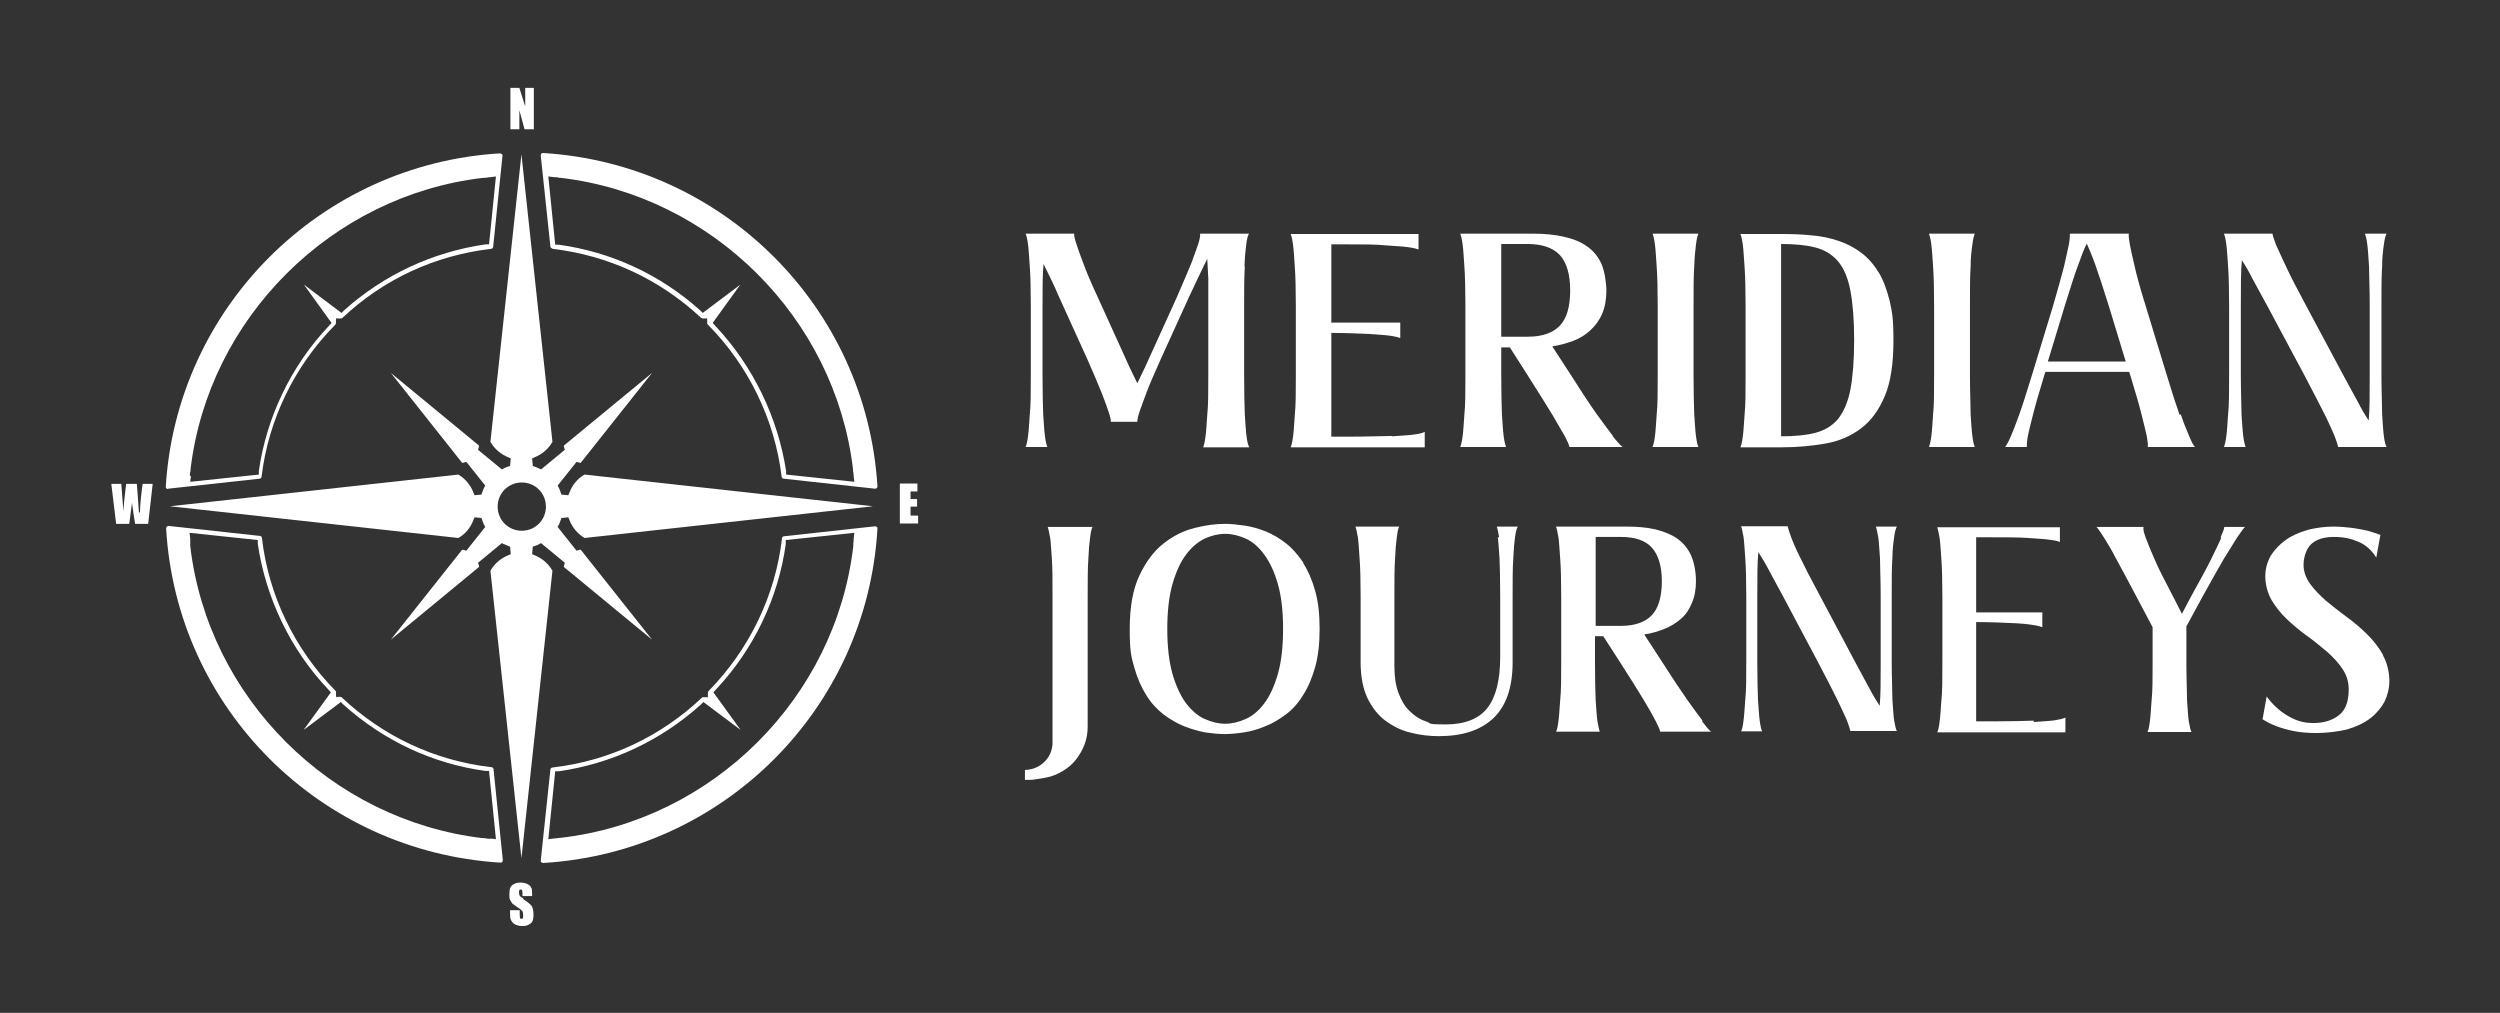 <svg xmlns="http://www.w3.org/2000/svg" id="Layer_1" viewBox="0 0 725.4 293.9"><rect x="0" y="0" width="725.4" height="293.9" fill="#333333" stroke="none"/><defs><style> .st0 { fill: #fff; } </style></defs><g><g><path class="st0" d="M361.1,77.3c.1-2.8.3-4.9.5-6.3.2-1.7.5-2.7.8-3.2h-14.2c.1.4,0,1.4-.5,2.9-.4,1.3-1.1,3.1-2,5.6-1,2.4-2.4,5.8-4.3,10.1l-8,17.6c-.6,1.4-1.2,2.7-1.8,3.9-.6,1.2-1.1,2.3-1.6,3.3-.5-1-1-2.1-1.6-3.3-.6-1.2-1.2-2.5-1.8-3.9l-8-17.6c-2-4.3-3.4-7.6-4.3-10.1-.9-2.4-1.6-4.3-2-5.6-.5-1.5-.7-2.5-.6-2.9h-14.1c.2.5.5,1.5.7,3.2.2,1.4.3,3.6.5,6.3.2,2.8.3,6.6.3,11.5v20c0,4.9,0,8.7-.3,11.5-.2,2.8-.3,4.8-.5,6.2-.2,1.7-.5,2.7-.7,3.2h6.3c-.2-.5-.5-1.5-.7-3.2-.2-1.4-.3-3.5-.5-6.2-.1-2.8-.2-6.6-.2-11.5v-20c0-5.2,0-9.3.3-12.2.6,1.2,1.3,2.6,2.1,4.3.8,1.6,1.6,3.4,2.5,5.5l8,17.6c1.9,4.3,3.3,7.6,4.3,10.1s1.6,4.3,2,5.5c.5,1.5.7,2.4.6,2.8h7.7c0-.3.1-1.3.6-2.8.4-1.2,1.1-3.1,2-5.5.9-2.5,2.4-5.8,4.3-10.1l8-17.6c2.3-4.9,4.1-8.7,5.4-11.3.1,1.6.2,3.5.3,5.7v28.1c0,4.9,0,8.7-.3,11.5-.2,2.8-.3,4.8-.5,6.2-.2,1.7-.5,2.7-.7,3.2h13.4c-.3-.5-.6-1.5-.8-3.2-.2-1.4-.3-3.5-.5-6.2-.1-2.8-.2-6.6-.2-11.5v-20c0-4.8,0-8.7.2-11.5h0Z"></path><path class="st0" d="M403.8,126.5c-2.8,0-6.6.2-11.5.2h-6v-30.1c4.6,0,8.3.2,10.9.3,2.7.2,4.7.3,6,.5,1.6.2,2.6.5,3.1.7v-4.5h-20v-22.7h4.3c4.9,0,8.7,0,11.5.3,2.8.2,4.9.3,6.3.5,1.7.2,2.7.5,3.2.7v-4.5h-37.1c.2.5.5,1.5.7,3.2.2,1.4.3,3.6.5,6.3.2,2.8.3,6.6.3,11.5v20c0,4.9,0,8.7-.3,11.5-.2,2.8-.3,4.8-.5,6.2-.2,1.7-.5,2.7-.7,3.2h38.9v-4.5c-.5.3-1.5.6-3.2.8-1.4.2-3.6.3-6.3.5h0Z"></path><path class="st0" d="M468,126.5c-1.1-1.4-2.6-3.5-4.6-6.2-2-2.8-4.5-6.6-7.6-11.5l-5.4-8.3c2.1-.3,4.2-.9,6.1-1.6s3.6-1.8,5-3.1c1.4-1.3,2.6-2.9,3.4-4.8s1.2-4.1,1.2-6.6-.5-5.6-1.4-7.8c-1-2.1-2.3-3.8-4.2-5.1-1.8-1.3-4-2.2-6.7-2.8-2.6-.6-5.6-.9-8.9-.9h-21.2c.2.5.5,1.5.7,3.2.2,1.4.3,3.6.5,6.3.2,2.8.3,6.6.3,11.5v20c0,4.9,0,8.7-.3,11.5-.2,2.8-.3,4.8-.5,6.2-.2,1.7-.5,2.7-.7,3.2h13.3c-.2-.5-.5-1.5-.7-3.2-.2-1.4-.3-3.5-.5-6.2-.1-2.8-.2-6.6-.2-11.5v-8h2.5l5.1,8c3.1,4.9,5.5,8.7,7.2,11.5,1.6,2.8,2.8,4.8,3.6,6.2.9,1.7,1.3,2.7,1.4,3.2h15.4c-.6-.5-1.6-1.5-2.9-3.2h.1ZM435.6,97.8v-27h7.7c4.2,0,7.3,1.1,9.3,3.2,2,2.2,3,5.6,3,10.3s-1,8.1-3,10.2-5.1,3.2-9.3,3.2h-7.7Z"></path><path class="st0" d="M491.6,77.3c.1-2.8.3-4.9.5-6.3.2-1.7.5-2.7.7-3.2h-13.3c.2.5.5,1.5.7,3.2.2,1.4.3,3.6.5,6.3.2,2.8.3,6.6.3,11.5v20c0,4.9,0,8.7-.3,11.5-.2,2.8-.3,4.8-.5,6.2-.2,1.7-.5,2.7-.7,3.2h13.3c-.2-.5-.5-1.5-.7-3.2-.2-1.4-.3-3.5-.5-6.2-.1-2.8-.2-6.6-.2-11.5v-20c0-4.8,0-8.7.2-11.5Z"></path><path class="st0" d="M545,78.9c-1.4-2.3-3.1-4.2-5-5.6-2-1.5-4.1-2.6-6.5-3.4s-5-1.4-7.8-1.6c-2.8-.3-5.7-.4-8.8-.4h-11.9c.2.5.5,1.5.7,3.2.2,1.4.3,3.6.5,6.3.2,2.8.3,6.6.3,11.5v20c0,4.9,0,8.7-.3,11.5-.2,2.8-.3,4.8-.5,6.2-.2,1.7-.5,2.7-.7,3.2h11.9c4.6,0,8.8-.4,12.8-1.1,4-.7,7.4-2.2,10.3-4.4,2.9-2.2,5.2-5.3,6.9-9.4,1.7-4,2.5-9.4,2.5-16.1s-.4-8.3-1.1-11.5c-.8-3.2-1.8-6-3.2-8.3h-.1ZM536.9,113.1c-.7,3.6-2,6.5-3.6,8.5-1.7,2-3.9,3.3-6.6,4-2.7.7-6,1-9.9,1v-55.8c3.9,0,7.2.3,9.9,1s4.9,2,6.6,4c1.7,2,2.9,4.8,3.6,8.5.7,3.6,1.1,8.4,1.1,14.4s-.4,10.7-1.1,14.4Z"></path><path class="st0" d="M571.8,77.3c0-2.8.3-4.9.5-6.3.2-1.7.5-2.7.7-3.2h-13.3c.2.5.5,1.5.7,3.2.2,1.4.3,3.6.5,6.3.2,2.8.3,6.6.3,11.5v20c0,4.9,0,8.7-.3,11.5-.2,2.8-.3,4.8-.5,6.2-.2,1.7-.5,2.7-.7,3.2h13.3c-.2-.5-.5-1.5-.7-3.2-.2-1.4-.3-3.5-.5-6.2,0-2.8-.2-6.6-.2-11.5v-20c0-4.8,0-8.7.2-11.5Z"></path><path class="st0" d="M632.4,120.3c-1-2.8-2.2-6.6-3.7-11.5l-6.1-20c-1.5-4.8-2.6-8.7-3.2-11.5-.7-2.8-1.1-4.9-1.4-6.3-.3-1.7-.4-2.7-.3-3.2h-17.1c0,.5,0,1.5-.3,3.2-.3,1.4-.8,3.6-1.4,6.3-.7,2.8-1.8,6.6-3.2,11.5l-6.1,20c-1.5,4.9-2.7,8.7-3.7,11.5s-1.8,4.8-2.4,6.2c-.7,1.7-1.3,2.7-1.7,3.2h6.3c0-.5,0-1.5.3-3.2.3-1.4.8-3.5,1.5-6.2.7-2.8,1.8-6.6,3.3-11.5l.3-.9h24.3l.3.9c1.5,4.9,2.6,8.7,3.3,11.5s1.2,4.8,1.5,6.2c.3,1.7.4,2.7.3,3.2h13.7c-.5-.5-1-1.5-1.7-3.2-.6-1.4-1.5-3.5-2.4-6.2h-.4ZM594.2,104.9l4.9-16.1c1.6-5.1,2.8-9,3.9-11.9,1-2.8,1.8-4.9,2.5-6.2.6,1.3,1.5,3.4,2.5,6.2,1,2.8,2.3,6.8,3.9,11.9l4.9,16.1h-22.6Z"></path><path class="st0" d="M691.2,77.3c0-2.8.3-4.9.5-6.3.2-1.7.5-2.7.8-3.2h-6.3c.2.5.5,1.5.7,3.2.2,1.4.3,3.6.5,6.3,0,2.8.2,6.6.2,11.5v20c0,5.8,0,10.2-.3,13.2-1-1.5-2.1-3.3-3.2-5.5-1.2-2.2-2.6-4.7-4.2-7.7l-10.7-20c-2.6-4.8-4.6-8.7-5.9-11.5-1.3-2.8-2.3-4.9-2.9-6.3-.6-1.7-1-2.7-1-3.2h-14.1c.2.5.5,1.5.7,3.2.2,1.4.3,3.6.5,6.3.2,2.8.3,6.6.3,11.5v20c0,4.9,0,8.7-.3,11.5-.2,2.8-.3,4.8-.5,6.2-.2,1.7-.5,2.7-.7,3.2h6.3c-.2-.5-.5-1.5-.7-3.2-.2-1.4-.3-3.5-.5-6.2,0-2.8-.2-6.6-.2-11.5v-20c0-5.8,0-10.2.3-13.3,1,1.5,2.1,3.4,3.2,5.6,1.2,2.2,2.6,4.8,4.2,7.7l10.7,20c2.5,4.8,4.5,8.6,5.9,11.4s2.3,4.9,2.9,6.3c.6,1.7,1,2.7,1,3.2h14.1c-.3-.5-.6-1.5-.8-3.2-.2-1.4-.3-3.5-.5-6.2,0-2.8-.2-6.6-.2-11.5v-20c0-4.8,0-8.7.2-11.5Z"></path></g><g><path class="st0" d="M304.7,155.9c.2,1.4.3,3.4.5,6.1.2,2.7.2,6.3.2,11v43c-.2,2.1-1,3.8-2.5,5.2s-3.3,2.1-5.3,2.2h-.2v2.9c1.1,0,2.2,0,3.2-.2,1-.1,2-.3,3-.5,1.7-.3,3.3-1,4.8-1.9s2.8-2,3.8-3.3,1.9-2.8,2.5-4.4c.6-1.6.9-3.3.9-5.1v-37.8c0-4.6,0-8.3.2-11,.1-2.6.3-4.7.5-6.1.2-1.6.4-2.6.7-3.1h-13c.2.5.4,1.5.7,3.1h0Z"></path><path class="st0" d="M378.2,163.3c-1.5-2.2-3.1-4.1-5-5.6s-3.8-2.6-5.9-3.5c-2.1-.8-4.1-1.4-6.2-1.7s-4-.5-5.7-.5c-2.7,0-5.6.4-8.8,1.2-3.2.8-6.2,2.3-9,4.5s-5.1,5.3-7,9.3-2.8,9.2-2.8,15.5.4,8,1.3,11.1c.9,3.2,2.1,5.9,3.5,8.1,1.4,2.3,3.1,4.1,5,5.6,1.9,1.4,3.9,2.6,5.9,3.4,2,.8,4.1,1.4,6.1,1.8,2.1.3,4,.5,5.7.5s3.7-.2,5.7-.5,4.1-.9,6.2-1.8c2.1-.8,4-2,5.9-3.4s3.6-3.3,5-5.6c1.5-2.3,2.6-5,3.5-8.1.9-3.2,1.3-6.9,1.3-11.1s-.4-8-1.3-11.1c-.9-3.2-2.1-5.9-3.5-8.1h0ZM370.8,195.5c-1,3.5-2.3,6.4-3.9,8.5-1.6,2.2-3.4,3.7-5.4,4.6-2,.9-4,1.4-6,1.4s-4-.5-6-1.4-3.8-2.5-5.4-4.6c-1.6-2.2-2.9-5-3.9-8.5s-1.5-7.9-1.5-13,.5-9.5,1.5-13,2.3-6.4,3.9-8.5c1.6-2.2,3.4-3.7,5.4-4.7,2-.9,4-1.4,6-1.4s4,.5,6,1.4,3.8,2.5,5.4,4.7,2.9,5,3.9,8.5,1.5,7.9,1.5,13-.5,9.5-1.5,13Z"></path><path class="st0" d="M434.6,155.9c.2,1.4.3,3.4.5,6.1.1,2.7.2,6.3.2,11v17.6c0,6.6-1.2,11.6-3.7,14.8s-6.6,4.8-12.2,4.8-3.9-.3-5.7-.9c-1.8-.6-3.3-1.6-4.7-3-1.4-1.3-2.4-3.1-3.2-5.2-.8-2.1-1.2-4.7-1.2-7.7v-20.4c0-4.6,0-8.3.2-11,.1-2.6.3-4.7.5-6.1.2-1.6.4-2.6.7-3.1h-12.7c.2.5.4,1.5.7,3.1.2,1.4.3,3.4.5,6.1.2,2.7.3,6.3.3,11v19.2c0,4.2.7,7.6,2,10.4,1.4,2.8,3.1,5,5.3,6.6,2.2,1.6,4.6,2.8,7.3,3.4,2.7.7,5.4,1,8.1,1,6.8,0,12.1-1.7,15.8-5.2,3.7-3.5,5.6-8.9,5.6-16.2v-19.2c0-4.6,0-8.3.2-11,.1-2.6.3-4.7.5-6.1.2-1.6.5-2.6.8-3.1h-6.1c.2.5.4,1.5.7,3.1h-.4Z"></path><path class="st0" d="M494,209.1c-1-1.3-2.5-3.3-4.4-6s-4.3-6.3-7.3-11l-5.2-8c2.1-.3,4-.9,5.8-1.6,1.8-.7,3.4-1.7,4.8-2.9s2.5-2.8,3.2-4.6c.8-1.8,1.2-3.9,1.2-6.4s-.5-5.4-1.4-7.4-2.3-3.7-4-4.9-3.9-2.1-6.4-2.7c-2.5-.6-5.4-.8-8.5-.8h-20.3c.2.5.4,1.5.7,3.1.2,1.4.3,3.4.5,6.1.2,2.7.3,6.3.3,11v19.2c0,4.7,0,8.3-.3,11-.2,2.7-.3,4.6-.5,6-.2,1.6-.4,2.6-.7,3.1h12.7c-.2-.4-.4-1.5-.7-3.1-.2-1.3-.3-3.3-.5-6-.1-2.7-.2-6.3-.2-11v-7.6h2.4l4.9,7.6c3,4.7,5.3,8.3,6.9,11s2.7,4.6,3.4,6c.8,1.6,1.3,2.6,1.3,3.1h14.8c-.6-.4-1.5-1.5-2.7-3.1h.2ZM463,181.6v-25.8h7.4c4,0,7,1,8.9,3.1s2.9,5.4,2.9,9.8-1,7.8-2.9,9.8-4.9,3.1-8.9,3.1h-7.4Z"></path><path class="st0" d="M549.1,162c0-2.6.3-4.7.5-6.1.2-1.6.5-2.6.8-3.1h-6.1c.2.5.4,1.5.7,3.1.2,1.4.3,3.4.5,6.1,0,2.7.2,6.3.2,11v19.2c0,5.5,0,9.8-.3,12.6-.9-1.4-2-3.2-3.1-5.3s-2.5-4.5-4-7.4l-10.2-19.2c-2.5-4.6-4.4-8.3-5.7-11-1.3-2.6-2.2-4.7-2.7-6.1-.6-1.6-.9-2.6-1-3.1h-13.5c.2.5.4,1.5.7,3.1.2,1.4.3,3.4.5,6.1.2,2.7.3,6.3.3,11v19.2c0,4.7,0,8.3-.3,11-.2,2.7-.3,4.6-.5,6-.2,1.6-.4,2.6-.7,3.1h6.1c-.2-.4-.5-1.5-.7-3.1-.2-1.3-.3-3.3-.5-6-.1-2.7-.2-6.3-.2-11v-19.2c0-5.5,0-9.8.3-12.7.9,1.4,2,3.2,3.1,5.3,1.1,2.1,2.5,4.6,4,7.4l10.2,19.2c2.4,4.6,4.3,8.2,5.6,10.9s2.2,4.7,2.8,6c.6,1.6.9,2.6,1,3.1h13.5c-.3-.4-.5-1.5-.8-3.1-.2-1.3-.3-3.3-.5-6,0-2.7-.2-6.3-.2-11v-19.2c0-4.6,0-8.3.2-11v.2Z"></path><path class="st0" d="M590.1,209.1c-2.7.1-6.3.2-11,.2h-5.7v-28.8c4.4,0,7.9.2,10.5.3s4.5.3,5.7.5c1.5.2,2.5.5,3,.7v-4.3h-19.2v-21.8h4.1c4.7,0,8.3,0,11,.2s4.7.3,6.1.5c1.6.2,2.6.4,3.1.7v-4.3h-35.6c.2.5.4,1.5.7,3.1.2,1.4.3,3.4.5,6.1.2,2.7.3,6.3.3,11v19.2c0,4.7,0,8.3-.3,11-.2,2.7-.3,4.6-.5,6-.2,1.6-.4,2.6-.7,3.1h37.2v-4.3c-.5.3-1.5.5-3.1.8-1.4.2-3.4.3-6.1.5v-.4Z"></path><path class="st0" d="M644.6,155.9c-.6,1.4-1.6,3.4-2.9,6.1-1.3,2.7-3.3,6.3-5.9,11l-2.7,5.1-2.6-5.1c-2.4-4.6-4.3-8.2-5.4-10.9-1.2-2.7-2-4.7-2.5-6.1-.6-1.6-.8-2.6-.6-3.1h-13.7c.5.5,1.2,1.5,2.2,3.1.9,1.4,2.1,3.4,3.5,6.1,1.5,2.7,3.4,6.3,5.9,11l4.7,8.9v10.3c0,4.7,0,8.3-.3,11-.2,2.7-.3,4.6-.5,6-.2,1.6-.4,2.6-.7,3.1h12.8c-.3-.4-.5-1.5-.8-3.1-.2-1.3-.3-3.3-.5-6,0-2.7-.2-6.3-.2-11v-10.6l.2-.3,4.5-8.3c2.6-4.6,4.6-8.3,6.2-11,1.6-2.6,2.9-4.7,3.8-6.1,1.1-1.6,1.8-2.6,2.3-3.1h-6c0,.5-.4,1.5-1.1,3.1h.3Z"></path><path class="st0" d="M691.5,190.1c-1.2-2.2-2.8-4.2-4.6-6s-3.8-3.5-6-5.1-4.2-3.2-6-4.7c-1.8-1.6-3.4-3.2-4.6-4.9-1.2-1.7-1.9-3.5-1.9-5.5s.7-4.6,2.2-6,3.7-2.1,6.6-2.1,5,.5,7.1,1.4c2.2.9,3.9,2.5,5.2,4.6l1.2-6.6c-1.1-.4-2.3-.8-3.7-1.2-1.2-.3-2.6-.5-4.3-.8-1.7-.2-3.6-.4-5.7-.4s-5.1.3-7.5,1-4.5,1.6-6.3,2.9-3.2,2.8-4.3,4.5c-1,1.8-1.6,3.8-1.6,6s.6,4.8,1.8,6.9c1.2,2,2.7,3.9,4.5,5.6,1.8,1.7,3.7,3.3,5.8,4.8s4,3.1,5.8,4.6c1.8,1.6,3.3,3.2,4.5,5s1.8,3.7,1.8,5.9c0,3.5-.9,6-2.8,7.5-1.9,1.5-4.4,2.3-7.4,2.3s-5.1-.7-7.5-2.1c-2.4-1.4-4.4-3.3-6.1-5.6l-1.2,6.6c1.1.7,2.4,1.4,4,2,1.3.5,3,1,4.9,1.4s4.2.6,6.8.6,6.4-.4,9-1.1c2.6-.8,4.8-1.8,6.6-3.2s3.1-3,4.1-4.8c.9-1.9,1.4-3.9,1.4-6.1s-.6-5.2-1.9-7.4h.1Z"></path></g></g><g><path class="st0" d="M40.3,148.6l-.3-4.4c-.2-2.2-.3-3.5-.3-3.8h-3.1c-.4,3.3-.7,6-.8,8l-.6-8h-2.9l1.4,11.6h3.8c.4-3.1.7-5.1.8-6.1.3,2.3.6,4.3.9,6.1h3.8l1.3-11.6h-2.9c-.4,2.7-.7,5.4-.8,8.3h-.3Z"></path><path class="st0" d="M254,152.7h0l-26.5,2.9c-.3,0-.6.3-.6.6-1.9,16.6-9.5,32.3-21.3,44.3-.1.1-.2.3-.2.5v1.3h-1.3c-.2,0-.3,0-.5.2-12,11.3-26.9,18.3-43.3,20.2-.3,0-.6.3-.6.6l-2.8,26.4c0,.2,0,.4.2.5.1.1.3.2.5.2h0c52.3-3.1,94-44.8,97-97,0-.2,0-.4-.2-.5-.1-.1-.3-.2-.5-.2h.1ZM247.7,156.4c0,.4,0,.8-.1,1.2h0v.8c-5.1,44-40.7,79.6-84.9,84.7h-.4c-.5.1-1.1.2-1.6.2l-1.6.2,2-19.7h1c15.4-2.2,29.6-8.9,41.2-19.3l.8-.8,10.8,8.1-7.9-10.9.8-.9c10.9-11.6,18.1-26.6,20.2-42.2v-1.1c.1,0,19.9-2.1,19.9-2.1l-.2,1.7h0Z"></path><path class="st0" d="M151.7,260.6c-.5-.3-.8-.5-.9-.7-.1-.2-.2-.5-.2-.9s0-.5.1-.7c0-.2.2-.2.4-.2s.3,0,.4.2c0,.1.1.4.1.8v.9h2.8v-.5c0-.9,0-1.6-.3-2-.2-.4-.5-.7-1.1-1s-1.2-.4-2-.4-1.3.1-1.8.4c-.5.2-.9.6-1.1,1-.2.4-.3,1.1-.3,2s0,1.2.2,1.6.4.7.6,1c.2.2.7.6,1.5,1.1s1.2.9,1.4,1.1.3.7.3,1.4,0,.6-.1.7c0,.2-.3.2-.4.2s-.3,0-.4-.2c0-.1-.1-.4-.1-.9v-1.4h-2.8v.8c0,.9,0,1.6.3,2.1.2.5.6.9,1.1,1.2.6.3,1.3.5,2.1.5s1.4-.1,1.9-.4c.6-.3.9-.6,1.1-1,.2-.4.3-1,.3-1.9s-.2-2-.5-2.5c-.4-.5-1.2-1.2-2.5-2v-.3Z"></path><polygon class="st0" points="264.2 149.6 264.2 147 266.1 147 266.1 144.8 264.2 144.8 264.2 142.6 266.2 142.6 266.2 140.3 261.1 140.3 261.1 151.9 266.4 151.9 266.4 149.6 264.2 149.6"></polygon><path class="st0" d="M142.5,222.6c-16.3-1.9-31.3-8.9-43.3-20.2,0-.1-.3-.2-.4-.2h-1.3v-1.3c0-.2,0-.3-.2-.5-11.8-12-19.4-27.7-21.3-44.3,0-.3-.3-.6-.6-.6l-26.5-2.9h0c-.2,0-.3,0-.5.2,0,.1-.2.3-.2.5,3,52.2,44.7,93.8,97,97h0c.2,0,.4,0,.5-.2.1-.1.2-.3.2-.5l-2.7-26.4c0-.3-.3-.6-.6-.6h0ZM142.2,243.4c-.5,0-1.1-.1-1.6-.2h-.5c-44.1-5.2-79.8-40.8-84.9-84.8v-.8c0-.4,0-.8,0-1.3l-.2-1.7,19.8,2.1v1.1c2.3,15.7,9.5,30.7,20.4,42.2l.8.9-7.9,10.9,10.8-8.1.8.8c11.6,10.4,25.8,17.1,41.2,19.2h1c0,.1,2,19.8,2,19.8l-1.6-.2h0Z"></path><path class="st0" d="M48.8,141.8h0l26.5-2.9c.3,0,.6-.3.6-.6,2-16.6,9.6-32.2,21.4-44.1,0,0,.2-.3.2-.5v-1.3h1.4c.2,0,.3,0,.5-.2,11.9-11.2,26.8-18.1,43.1-20,.3,0,.6-.3.6-.6l2.7-26.4c0-.2,0-.4-.2-.5-.1,0-.3-.2-.5-.2h0c-52.1,3.1-93.8,44.7-97,96.7,0,.2,0,.4.2.5,0,.1.3.2.5.2h0ZM55.1,138.1c0-.5,0-1,.2-1.5v-.5c5.2-43.8,40.9-79.4,84.9-84.5h.4c.6,0,1.1-.2,1.7-.2l1.6-.2-2,19.7h-1c-15.3,2.2-29.5,8.8-41,19.1l-.8.8-10.9-8.2,8,11.1-.8.9c-10.9,11.5-18.1,26.5-20.3,42.1v1c0,0-19.9,2.1-19.9,2.1l.2-1.7h-.3Z"></path><path class="st0" d="M164.9,150.1l.3.7c.8,2.2,2.4,4.1,4.4,5.3l83.7-9.2-83.7-9.2c-2.1,1.2-3.6,3.1-4.4,5.3l-.3.7-2-.2c-.3-.9-.6-1.8-1.1-2.6l5.5-6.9.6.2c.2,0,.4.1.6.1l20.7-26.1-25.6,21.1c0,.2,0,.4.1.6l.2.6-6.9,5.7c-.8-.4-1.6-.7-2.4-1l-.2-2.2.7-.3c2.2-.9,4-2.4,5.2-4.5l-9-83.4-9,83.4c1.2,2.1,3,3.6,5.2,4.5l.7.3-.2,2.2c-.8.2-1.7.6-2.4,1l-6.9-5.7.2-.6c0-.2.1-.4.1-.6l-25.6-21.1,20.7,26.1c.2,0,.4,0,.6-.1l.6-.2,5.5,6.9c-.5.8-.8,1.7-1.1,2.6l-2,.2-.3-.7c-.8-2.2-2.4-4.1-4.4-5.3l-83.7,9.2,83.7,9.2c2.1-1.2,3.6-3.1,4.4-5.3l.3-.7,2,.2c.3.9.6,1.8,1.1,2.6l-5.5,6.9-.6-.2c-.2,0-.4-.1-.6-.1l-20.7,26.1,25.6-21.1c0-.2,0-.4-.1-.6l-.2-.6,6.9-5.7c.8.4,1.6.7,2.4,1l.2,2.2-.7.3c-2.2.9-4,2.4-5.2,4.5l9,83.4,9-83.4c-1.2-2.1-3-3.6-5.2-4.5l-.7-.3.2-2.2c.8-.2,1.7-.6,2.4-1l6.9,5.7-.2.6c0,.2-.1.4-.1.6l25.6,21.1-20.7-26.1c-.2,0-.4,0-.6.1l-.6.2-5.5-6.9c.5-.8.8-1.7,1.1-2.6l2-.2h0ZM151.4,154c-3.9,0-7-3.1-7-7s3.1-7,7-7,7,3.1,7,7-3.1,7-7,7Z"></path><polygon class="st0" points="150.7 32 152.2 37.5 154.9 37.5 154.9 25.5 152.4 25.5 152.4 30.9 150.7 25.5 148.1 25.5 148.1 37.5 150.7 37.5 150.7 32"></polygon><path class="st0" d="M160.3,72.2c16.2,1.9,31.1,8.8,43.1,20,.1,0,.3.2.5.2h1.3v1.3c0,.2,0,.3.2.5,11.8,11.9,19.4,27.6,21.4,44.1,0,.3.3.6.6.6l26.5,2.9h0c.2,0,.3,0,.5-.2s.2-.3.2-.5c-3.2-52-44.8-93.5-97-96.7h0c-.2,0-.4,0-.5.2-.1,0-.2.3-.2.5l2.8,26.4c0,.3.3.6.6.6h0ZM160.6,51.4c.6,0,1.1,0,1.7.2h.4c44,5.2,79.6,40.7,84.8,84.5v.5c.1.5.2,1,.2,1.5l.2,1.7-19.8-2.1v-1c-2.4-15.6-9.6-30.5-20.5-42.1l-.8-.9,8-11.1-10.9,8.2-.8-.8c-11.5-10.3-25.7-16.9-41-19h-1c0,0-2-19.8-2-19.8l1.6.2h0Z"></path></g></svg>